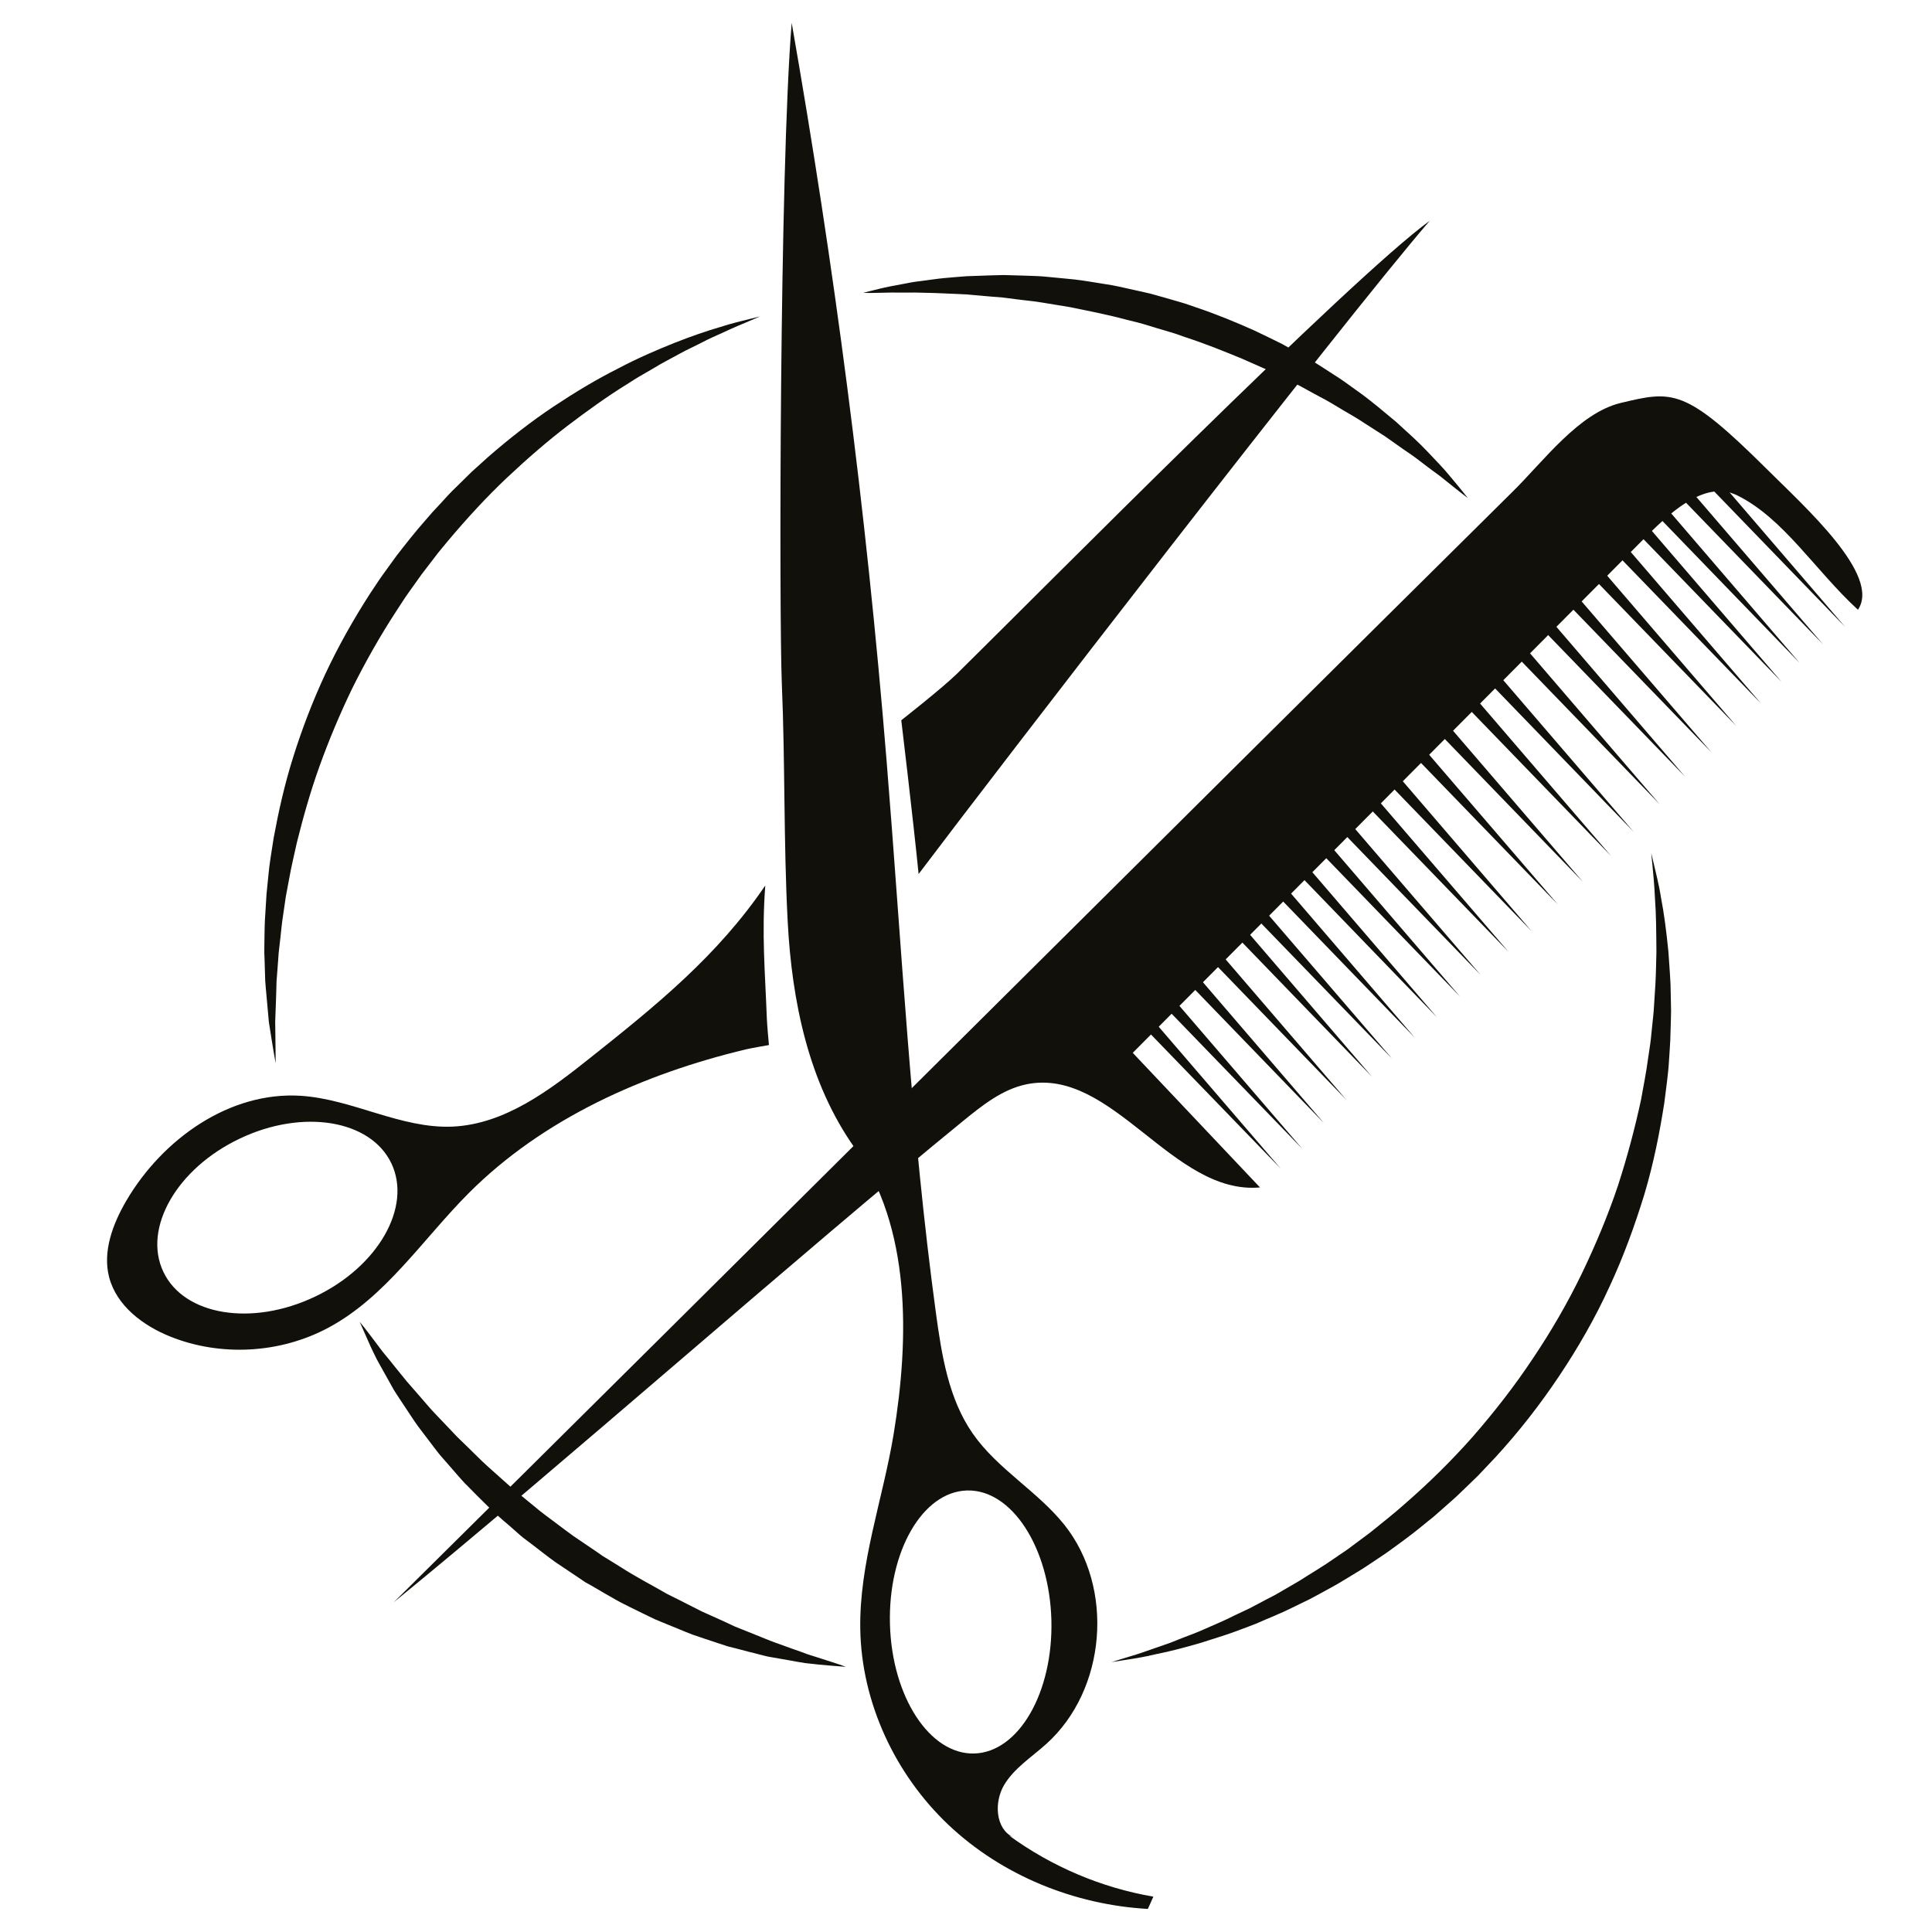 <?xml version="1.0" encoding="utf-8"?>
<!-- Generator: Adobe Illustrator 16.0.0, SVG Export Plug-In . SVG Version: 6.00 Build 0)  -->
<!DOCTYPE svg PUBLIC "-//W3C//DTD SVG 1.1//EN" "http://www.w3.org/Graphics/SVG/1.1/DTD/svg11.dtd">
<svg version="1.1" id="Calque_1" xmlns="http://www.w3.org/2000/svg" xmlns:xlink="http://www.w3.org/1999/xlink" x="0px" y="0px"
	 width="36px" height="36px" viewBox="0 0 36 36" enable-background="new 0 0 36 36" xml:space="preserve">
<g>
	<g>
		<g>
			<g>
				<path fill="#12100B" d="M14.289,18.978c-0.033-0.88-0.098-1.566-0.029-2.478c-0.889,1.306-2.015,2.221-3.25,3.202
					c-0.766,0.611-1.604,1.249-2.583,1.291c-0.961,0.039-1.856-0.51-2.816-0.574c-1.334-0.088-2.588,0.809-3.261,1.961
					c-0.25,0.431-0.44,0.938-0.317,1.417c0.138,0.533,0.63,0.904,1.142,1.109c0.942,0.377,2.05,0.314,2.945-0.167
					c1.07-0.573,1.757-1.648,2.617-2.51c1.387-1.387,3.251-2.217,5.159-2.675c0.111-0.026,0.432-0.081,0.432-0.081
					S14.293,19.098,14.289,18.978z M5.87,24.161c-1.173,0.559-2.439,0.354-2.826-0.462c-0.387-0.813,0.25-1.926,1.424-2.483
					c1.173-0.559,2.438-0.351,2.825,0.462C7.68,22.492,7.043,23.604,5.87,24.161z"/>
			</g>
		</g>
		<g>
			<g>
				<path fill="#12100B" d="M18.805,34.204l0.073,0.031c-0.331-0.161-0.357-0.652-0.169-0.972c0.188-0.317,0.514-0.521,0.789-0.769
					c1.119-1.008,1.272-2.91,0.332-4.085c-0.502-0.626-1.245-1.036-1.704-1.696c-0.45-0.646-0.579-1.46-0.686-2.244
					c-0.464-3.406-0.639-6.844-0.918-10.272c-0.385-4.739-0.98-9.261-1.77-13.771c-0.228,2.78-0.235,11.051-0.184,12.309
					c0.063,1.487,0.032,2.941,0.109,4.428s0.387,3.011,1.249,4.226c1.052,1.481,1.02,3.542,0.725,5.337
					c-0.2,1.212-0.642,2.4-0.621,3.63c0.023,1.37,0.65,2.709,1.646,3.65c0.997,0.942,2.345,1.487,3.712,1.564
					c0.035-0.075,0.07-0.152,0.103-0.229C20.525,35.176,19.597,34.781,18.805,34.204z M18.153,32.674
					c-0.829,0.022-1.533-1.057-1.57-2.408c-0.037-1.354,0.605-2.471,1.437-2.493c0.83-0.022,1.532,1.057,1.571,2.41
					C19.627,31.534,18.984,32.651,18.153,32.674z"/>
			</g>
		</g>
		<g>
			<g>
				<path fill="#12100B" d="M17.117,16.286c-0.112-1.112-0.323-2.865-0.323-2.865s0.769-0.603,1.044-0.873
					c1.566-1.542,7.315-7.354,8.803-8.434C24.961,6.062,18.584,14.34,17.117,16.286z"/>
			</g>
		</g>
	</g>
	<g>
		<g>
			<g>
				<path fill="#12100B" d="M30.201,7.508c-0.782,0.187-1.439,1.086-2.014,1.652c-6.454,6.389-14.394,14.306-20.849,20.695
					c3.044-2.483,7.573-6.491,10.617-8.975c0.354-0.287,0.725-0.584,1.173-0.676c1.604-0.326,2.719,2.069,4.35,1.922
					c-0.791-0.836-1.581-1.673-2.371-2.508c3.157-3.176,6.316-6.351,9.474-9.527C31.07,9.6,31.748,8.924,32.369,9.23
					c0.868,0.428,1.449,1.395,2.251,2.132c0.436-0.644-0.992-1.918-1.71-2.633C31.398,7.227,31.167,7.277,30.201,7.508z"/>
			</g>
		</g>
		<g>
			<g>
				<polygon fill="#12100B" points="21.415,18.927 23.864,21.775 21.252,19.075 				"/>
			</g>
		</g>
		<g>
			<g>
				<polygon fill="#12100B" points="21.818,18.558 24.268,21.408 21.655,18.707 				"/>
			</g>
		</g>
		<g>
			<g>
				<polygon fill="#12100B" points="22.223,18.079 24.67,20.928 22.06,18.227 				"/>
			</g>
		</g>
		<g>
			<g>
				<polygon fill="#12100B" points="22.64,17.646 25.089,20.496 22.478,17.795 				"/>
			</g>
		</g>
		<g>
			<g>
				<polygon fill="#12100B" points="23.116,17.212 25.565,20.063 22.954,17.361 				"/>
			</g>
		</g>
		<g>
			<g>
				<polygon fill="#12100B" points="23.487,16.875 25.937,19.724 23.324,17.023 				"/>
			</g>
		</g>
		<g>
			<g>
				<polygon fill="#12100B" points="23.915,16.485 26.363,19.336 23.751,16.634 				"/>
			</g>
		</g>
		<g>
			<g>
				<polygon fill="#12100B" points="24.329,16.107 26.777,18.957 24.167,16.255 				"/>
			</g>
		</g>
		<g>
			<g>
				<polygon fill="#12100B" points="24.756,15.718 27.204,18.568 24.593,15.867 				"/>
			</g>
		</g>
		<g>
			<g>
				<polygon fill="#12100B" points="25.14,15.317 27.59,18.167 24.977,15.465 				"/>
			</g>
		</g>
		<g>
			<g>
				<polygon fill="#12100B" points="25.663,14.891 28.113,17.74 25.501,15.039 				"/>
			</g>
		</g>
		<g>
			<g>
				<polygon fill="#12100B" points="26.091,14.501 28.539,17.351 25.926,14.65 				"/>
			</g>
		</g>
		<g>
			<g>
				<polygon fill="#12100B" points="26.579,14.004 29.029,16.854 26.417,14.153 				"/>
			</g>
		</g>
		<g>
			<g>
				<polygon fill="#12100B" points="27.045,13.581 29.493,16.43 26.882,13.729 				"/>
			</g>
		</g>
		<g>
			<g>
				<polygon fill="#12100B" points="27.571,13.1 30.02,15.95 27.408,13.249 				"/>
			</g>
		</g>
		<g>
			<g>
				<polygon fill="#12100B" points="27.989,12.648 30.439,15.498 27.828,12.796 				"/>
			</g>
		</g>
		<g>
			<g>
				<polygon fill="#12100B" points="28.476,12.134 30.924,14.984 28.312,12.283 				"/>
			</g>
		</g>
		<g>
			<g>
				<polygon fill="#12100B" points="28.95,11.62 31.398,14.471 28.785,11.769 				"/>
			</g>
		</g>
		<g>
			<g>
				<polygon fill="#12100B" points="29.441,11.171 31.892,14.021 29.279,11.32 				"/>
			</g>
		</g>
		<g>
			<g>
				<polygon fill="#12100B" points="29.905,10.678 32.354,13.528 29.741,10.827 				"/>
			</g>
		</g>
		<g>
			<g>
				<polygon fill="#12100B" points="30.364,10.259 32.814,13.109 30.201,10.408 				"/>
			</g>
		</g>
		<g>
			<g>
				<polygon fill="#12100B" points="30.75,9.858 33.198,12.707 30.586,10.007 				"/>
			</g>
		</g>
		<g>
			<g>
				<polygon fill="#12100B" points="31.085,9.502 33.533,12.352 30.921,9.65 				"/>
			</g>
		</g>
		<g>
			<g>
				<polygon fill="#12100B" points="31.52,9.156 33.969,12.006 31.356,9.305 				"/>
			</g>
		</g>
		<g>
			<g>
				<polygon fill="#12100B" points="31.932,8.83 34.38,11.68 31.769,8.979 				"/>
			</g>
		</g>
	</g>
	<g>
		<g>
			<path fill="#12100B" d="M5.136,19.811c0,0-0.012-0.07-0.035-0.2c-0.02-0.13-0.055-0.321-0.091-0.565
				C5,18.921,4.986,18.785,4.973,18.636c-0.007-0.075-0.013-0.153-0.021-0.233c-0.003-0.042-0.006-0.083-0.01-0.126
				c-0.001-0.042-0.002-0.083-0.004-0.126c-0.003-0.086-0.005-0.174-0.008-0.265c-0.002-0.045-0.003-0.092-0.005-0.139
				c0-0.047,0-0.095,0.001-0.144c0.003-0.196,0.003-0.402,0.02-0.615c0.006-0.106,0.013-0.215,0.02-0.327
				c0.011-0.111,0.022-0.224,0.034-0.338c0.019-0.23,0.063-0.465,0.099-0.708c0.089-0.483,0.201-0.991,0.363-1.504
				c0.161-0.514,0.359-1.034,0.597-1.547c0.24-0.513,0.522-1.015,0.833-1.498c0.081-0.119,0.157-0.241,0.241-0.357
				c0.084-0.117,0.168-0.233,0.252-0.348c0.175-0.227,0.352-0.451,0.539-0.663l0.139-0.16c0.048-0.052,0.096-0.103,0.144-0.154
				C8.3,9.281,8.393,9.177,8.494,9.082c0.099-0.097,0.196-0.194,0.294-0.289C8.89,8.701,8.99,8.61,9.09,8.52
				c0.405-0.353,0.816-0.672,1.225-0.945c0.41-0.272,0.809-0.511,1.19-0.702c0.378-0.201,0.739-0.354,1.06-0.483
				c0.322-0.127,0.606-0.224,0.844-0.293c0.236-0.077,0.427-0.119,0.555-0.152c0.128-0.032,0.196-0.048,0.196-0.048
				s-0.064,0.028-0.186,0.08c-0.122,0.051-0.3,0.125-0.523,0.229c-0.111,0.051-0.236,0.104-0.367,0.173
				c-0.13,0.069-0.277,0.132-0.425,0.215c-0.075,0.041-0.152,0.082-0.231,0.125c-0.04,0.021-0.08,0.043-0.121,0.066
				c-0.04,0.023-0.08,0.047-0.121,0.072c-0.083,0.048-0.167,0.097-0.253,0.147c-0.086,0.048-0.171,0.107-0.259,0.161
				c-0.354,0.219-0.721,0.482-1.099,0.769c-0.378,0.289-0.756,0.617-1.132,0.971c-0.375,0.354-0.737,0.748-1.086,1.162
				c-0.084,0.105-0.176,0.207-0.256,0.316c-0.083,0.108-0.167,0.216-0.249,0.325c-0.08,0.112-0.159,0.223-0.239,0.335
				c-0.08,0.111-0.151,0.229-0.228,0.343c-0.3,0.46-0.571,0.939-0.813,1.423c-0.236,0.487-0.442,0.979-0.617,1.465
				c-0.175,0.486-0.309,0.968-0.424,1.429c-0.05,0.232-0.106,0.457-0.144,0.678c-0.02,0.11-0.041,0.218-0.061,0.325
				c-0.015,0.107-0.031,0.212-0.046,0.315c-0.034,0.207-0.047,0.404-0.071,0.592c-0.005,0.046-0.011,0.093-0.016,0.14
				c-0.004,0.046-0.007,0.092-0.01,0.138c-0.007,0.09-0.013,0.179-0.02,0.265c-0.002,0.042-0.006,0.084-0.01,0.126
				c0,0.04-0.001,0.079-0.003,0.118c-0.002,0.08-0.004,0.156-0.007,0.229c-0.005,0.147-0.01,0.284-0.015,0.406
				C5.136,19.527,5.136,19.811,5.136,19.811z"/>
		</g>
	</g>
	<g>
		<g>
			<path fill="#12100B" d="M15.765,31.059c0,0-0.046-0.004-0.13-0.01c-0.084-0.007-0.209-0.015-0.366-0.031
				c-0.079-0.008-0.166-0.018-0.26-0.028c-0.095-0.014-0.196-0.032-0.306-0.053c-0.109-0.019-0.226-0.039-0.349-0.061
				c-0.063-0.009-0.123-0.028-0.187-0.043c-0.063-0.017-0.128-0.034-0.194-0.049c-0.133-0.036-0.27-0.071-0.414-0.107
				c-0.141-0.045-0.284-0.094-0.433-0.143c-0.075-0.026-0.15-0.051-0.227-0.077c-0.076-0.028-0.15-0.061-0.227-0.092
				c-0.153-0.061-0.308-0.126-0.468-0.192c-0.155-0.073-0.311-0.152-0.469-0.229c-0.079-0.042-0.16-0.077-0.238-0.123
				c-0.077-0.043-0.155-0.088-0.234-0.133c-0.078-0.045-0.155-0.093-0.235-0.138l-0.118-0.065l-0.114-0.077
				c-0.151-0.102-0.304-0.205-0.457-0.307c-0.149-0.107-0.292-0.222-0.438-0.333c-0.072-0.056-0.146-0.106-0.215-0.167
				c-0.068-0.062-0.137-0.12-0.205-0.181c-0.277-0.229-0.525-0.484-0.767-0.729c-0.062-0.058-0.116-0.124-0.173-0.186
				c-0.056-0.064-0.11-0.128-0.165-0.19c-0.054-0.062-0.107-0.122-0.161-0.184c-0.053-0.061-0.099-0.126-0.147-0.187
				c-0.094-0.126-0.188-0.246-0.276-0.364c-0.088-0.119-0.162-0.241-0.239-0.354c-0.074-0.114-0.149-0.221-0.214-0.327
				c-0.061-0.109-0.118-0.211-0.173-0.309c-0.054-0.097-0.105-0.186-0.15-0.271c-0.044-0.085-0.079-0.165-0.114-0.237
				C6.839,24.94,6.79,24.826,6.755,24.75c-0.034-0.078-0.052-0.119-0.052-0.119s0.028,0.034,0.082,0.102
				c0.051,0.068,0.129,0.163,0.222,0.291c0.048,0.061,0.097,0.133,0.158,0.206c0.062,0.071,0.124,0.152,0.192,0.236
				c0.069,0.085,0.141,0.173,0.218,0.269c0.08,0.093,0.164,0.188,0.251,0.288c0.089,0.1,0.175,0.207,0.276,0.313
				c0.098,0.101,0.2,0.208,0.304,0.319c0.053,0.055,0.103,0.112,0.16,0.165c0.055,0.055,0.112,0.109,0.169,0.164
				c0.116,0.11,0.227,0.229,0.35,0.338c0.123,0.111,0.248,0.222,0.375,0.335l0.095,0.084l0.1,0.081
				c0.066,0.055,0.132,0.109,0.2,0.164c0.066,0.056,0.133,0.11,0.201,0.165c0.067,0.055,0.139,0.105,0.208,0.158
				c0.141,0.104,0.279,0.212,0.421,0.313c0.145,0.1,0.291,0.197,0.435,0.295l0.107,0.075l0.111,0.068
				c0.075,0.047,0.148,0.09,0.221,0.137c0.291,0.188,0.594,0.343,0.879,0.508c0.147,0.073,0.293,0.145,0.434,0.218
				c0.072,0.038,0.141,0.073,0.211,0.107c0.071,0.032,0.141,0.063,0.21,0.094c0.138,0.063,0.273,0.122,0.403,0.185
				c0.132,0.053,0.261,0.104,0.384,0.154c0.124,0.049,0.241,0.1,0.355,0.141c0.114,0.04,0.222,0.079,0.324,0.117
				c0.102,0.035,0.198,0.069,0.286,0.103c0.091,0.03,0.174,0.055,0.249,0.079c0.151,0.047,0.269,0.089,0.349,0.113
				C15.722,31.046,15.765,31.059,15.765,31.059z"/>
		</g>
	</g>
	<g>
		<g>
			<path fill="#12100B" d="M30.769,15.898c0,0,0.019,0.076,0.052,0.219c0.032,0.145,0.09,0.353,0.132,0.625
				c0.053,0.272,0.097,0.604,0.135,0.989c0.012,0.193,0.03,0.395,0.04,0.616c0.003,0.107,0.006,0.217,0.007,0.33
				c0.002,0.056,0.002,0.113,0.003,0.17c0,0.059-0.003,0.118-0.004,0.177c-0.004,0.121-0.007,0.243-0.011,0.367
				c-0.005,0.126-0.017,0.25-0.024,0.379c-0.014,0.258-0.056,0.521-0.089,0.794c-0.085,0.541-0.196,1.108-0.368,1.686
				c-0.176,0.573-0.386,1.157-0.653,1.729c-0.262,0.574-0.582,1.132-0.938,1.664c-0.357,0.534-0.753,1.04-1.179,1.504
				c-0.108,0.114-0.216,0.229-0.323,0.342c-0.112,0.111-0.224,0.217-0.336,0.325c-0.055,0.055-0.11,0.105-0.169,0.156
				c-0.058,0.051-0.116,0.102-0.172,0.152c-0.058,0.049-0.113,0.102-0.171,0.15c-0.059,0.045-0.117,0.094-0.176,0.142
				c-0.231,0.191-0.471,0.364-0.704,0.531c-0.121,0.081-0.238,0.158-0.355,0.237c-0.116,0.079-0.239,0.146-0.355,0.22
				c-0.116,0.071-0.233,0.141-0.35,0.203c-0.117,0.063-0.231,0.128-0.344,0.187c-0.117,0.058-0.23,0.112-0.343,0.167
				c-0.055,0.026-0.11,0.053-0.166,0.079c-0.056,0.024-0.111,0.047-0.166,0.073c-0.109,0.045-0.217,0.09-0.32,0.137
				c-0.105,0.042-0.21,0.081-0.313,0.119c-0.202,0.078-0.399,0.139-0.583,0.197c-0.182,0.062-0.357,0.106-0.518,0.15
				c-0.082,0.019-0.159,0.043-0.233,0.058c-0.073,0.018-0.145,0.032-0.212,0.046c-0.269,0.065-0.484,0.096-0.629,0.118
				c-0.146,0.024-0.224,0.035-0.224,0.035s0.074-0.022,0.217-0.067c0.069-0.021,0.156-0.049,0.259-0.079
				c0.101-0.031,0.215-0.075,0.344-0.118c0.065-0.022,0.133-0.045,0.205-0.071c0.07-0.022,0.144-0.055,0.221-0.085
				c0.152-0.062,0.32-0.118,0.493-0.197c0.174-0.077,0.36-0.154,0.549-0.25c0.096-0.045,0.194-0.092,0.294-0.139
				c0.101-0.053,0.2-0.105,0.302-0.16c0.051-0.026,0.104-0.055,0.157-0.081c0.051-0.03,0.103-0.058,0.155-0.09
				c0.104-0.061,0.211-0.12,0.318-0.185c0.209-0.135,0.434-0.265,0.649-0.417c0.108-0.077,0.224-0.146,0.33-0.231
				c0.108-0.081,0.219-0.163,0.33-0.246c0.216-0.177,0.44-0.348,0.655-0.542c0.433-0.377,0.86-0.795,1.26-1.248
				c0.396-0.455,0.774-0.938,1.113-1.449c0.342-0.508,0.649-1.038,0.913-1.583c0.261-0.543,0.491-1.093,0.674-1.639
				c0.178-0.549,0.32-1.088,0.431-1.605c0.047-0.262,0.098-0.516,0.13-0.763c0.017-0.123,0.039-0.245,0.052-0.364
				c0.012-0.119,0.024-0.236,0.036-0.352c0.005-0.057,0.014-0.113,0.017-0.17c0.004-0.058,0.008-0.114,0.011-0.17
				c0.008-0.112,0.014-0.222,0.021-0.33c0.012-0.207,0.013-0.412,0.019-0.6c-0.003-0.379-0.005-0.711-0.026-0.983
				c-0.012-0.273-0.035-0.489-0.048-0.634C30.775,15.976,30.769,15.898,30.769,15.898z"/>
		</g>
	</g>
	<g>
		<g>
			<path fill="#12100B" d="M16.084,5.457c0,0,0.047-0.012,0.136-0.035c0.088-0.02,0.217-0.057,0.384-0.089
				c0.085-0.016,0.177-0.034,0.278-0.052c0.051-0.01,0.104-0.021,0.159-0.029c0.055-0.007,0.111-0.015,0.17-0.022
				c0.119-0.015,0.244-0.035,0.377-0.048c0.132-0.014,0.272-0.022,0.419-0.035c0.147-0.005,0.3-0.011,0.457-0.016
				c0.079-0.002,0.157-0.004,0.238-0.006c0.083,0.002,0.167,0.004,0.251,0.007c0.086,0.003,0.171,0.005,0.258,0.008
				c0.088,0.005,0.178,0.005,0.266,0.015c0.176,0.015,0.355,0.035,0.541,0.052c0.184,0.021,0.368,0.055,0.557,0.084
				c0.188,0.025,0.376,0.073,0.565,0.114c0.094,0.021,0.19,0.041,0.285,0.064c0.095,0.026,0.188,0.053,0.284,0.079
				c0.094,0.027,0.188,0.054,0.283,0.082c0.095,0.026,0.188,0.062,0.282,0.093c0.374,0.125,0.74,0.275,1.096,0.434
				c0.175,0.083,0.348,0.167,0.519,0.252c0.166,0.093,0.329,0.185,0.49,0.275c0.083,0.043,0.159,0.096,0.236,0.143
				c0.076,0.05,0.15,0.098,0.226,0.146c0.151,0.093,0.291,0.197,0.428,0.296c0.277,0.193,0.518,0.405,0.744,0.591
				c0.218,0.198,0.418,0.377,0.582,0.551s0.309,0.321,0.416,0.454c0.111,0.13,0.194,0.235,0.253,0.306
				c0.055,0.072,0.086,0.109,0.086,0.109s-0.039-0.03-0.111-0.085c-0.07-0.057-0.178-0.138-0.308-0.245
				c-0.063-0.054-0.139-0.11-0.223-0.17c-0.083-0.06-0.167-0.127-0.261-0.197c-0.092-0.073-0.196-0.142-0.304-0.216
				c-0.107-0.075-0.22-0.154-0.336-0.237c-0.121-0.077-0.246-0.158-0.376-0.241c-0.128-0.086-0.267-0.166-0.408-0.248
				c-0.141-0.083-0.281-0.173-0.435-0.25c-0.151-0.079-0.301-0.169-0.46-0.248c-0.16-0.078-0.321-0.158-0.484-0.238
				c-0.168-0.073-0.336-0.147-0.507-0.224c-0.344-0.141-0.694-0.283-1.053-0.399c-0.089-0.03-0.177-0.065-0.269-0.091
				c-0.09-0.026-0.181-0.053-0.27-0.08c-0.09-0.027-0.181-0.055-0.27-0.082c-0.091-0.025-0.182-0.046-0.271-0.068
				c-0.358-0.097-0.719-0.167-1.066-0.238c-0.175-0.029-0.348-0.056-0.517-0.085c-0.168-0.029-0.333-0.041-0.493-0.063
				c-0.081-0.011-0.161-0.021-0.239-0.031c-0.08-0.006-0.159-0.012-0.237-0.019c-0.155-0.014-0.304-0.027-0.447-0.039
				c-0.285-0.012-0.549-0.028-0.783-0.031c-0.059-0.001-0.115-0.002-0.17-0.004c-0.054,0-0.107,0-0.158,0.001
				c-0.102-0.001-0.194-0.001-0.279-0.001c-0.169,0.003-0.303,0.006-0.394,0.008C16.133,5.457,16.084,5.457,16.084,5.457z"/>
		</g>
	</g>
</g>
</svg>
